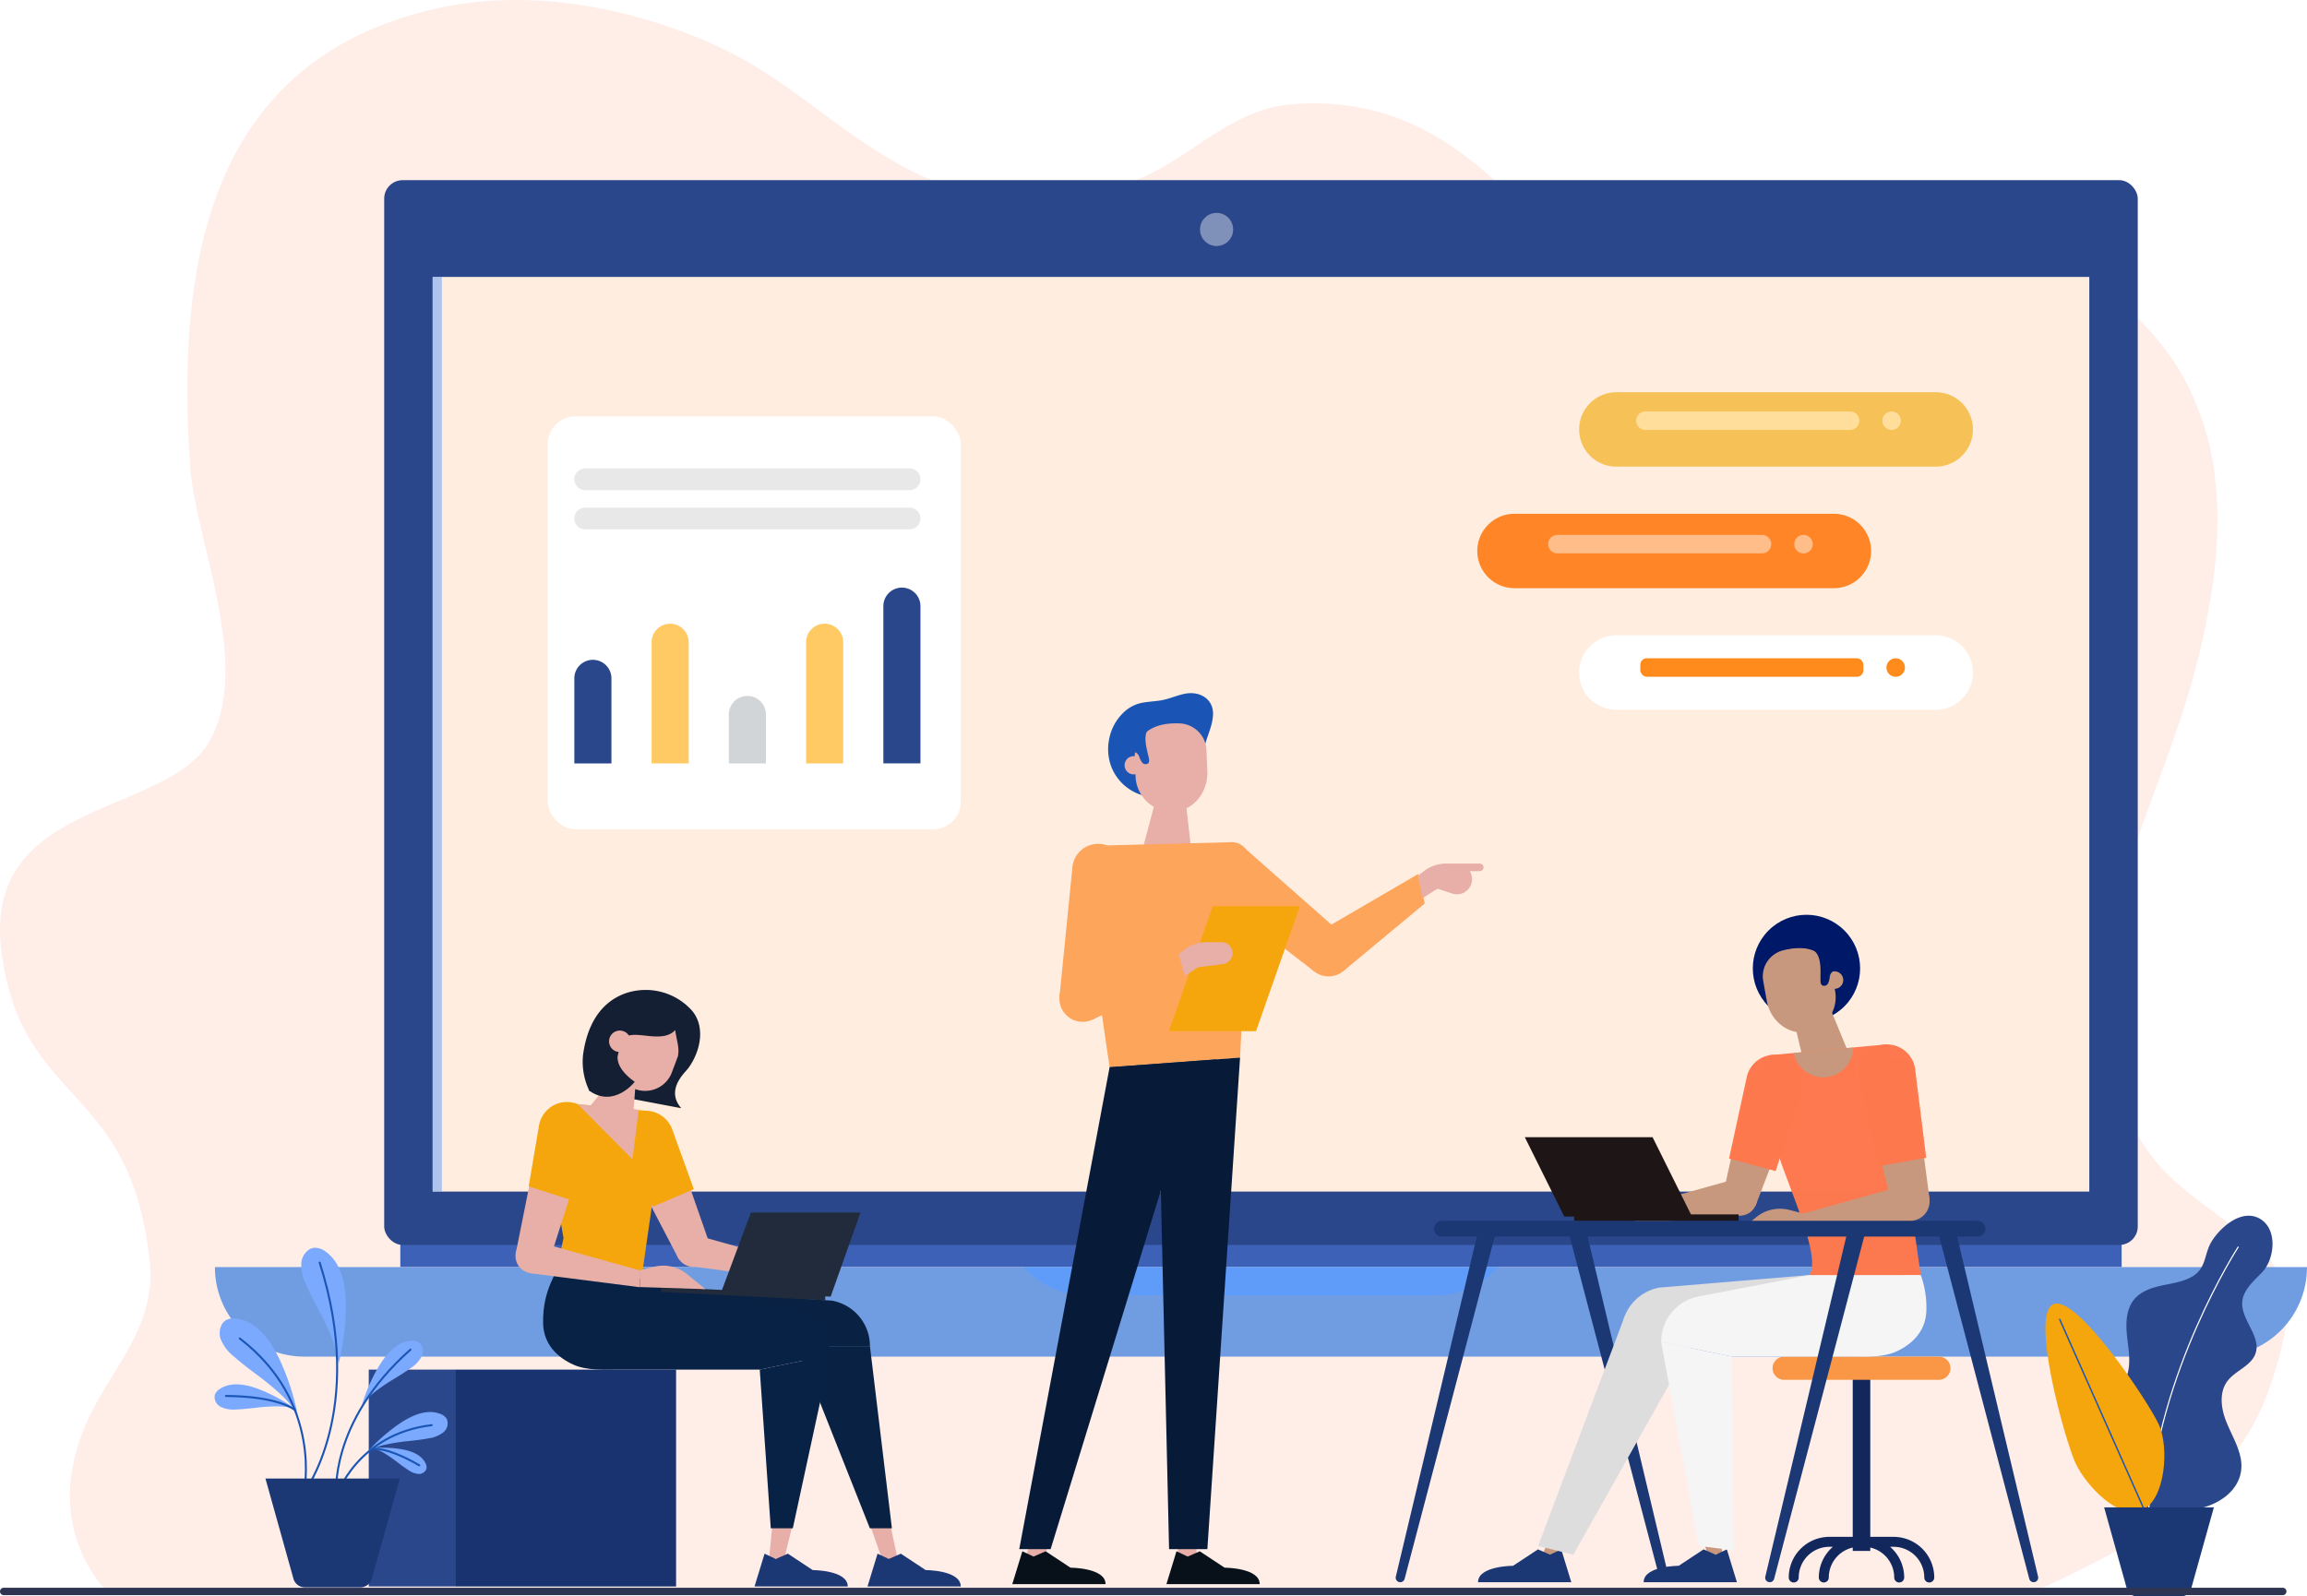 <svg xmlns="http://www.w3.org/2000/svg" xmlns:xlink="http://www.w3.org/1999/xlink" width="575.124" height="398.028" viewBox="0 0 575.124 398.028">
  <defs>
    <filter id="Rectangle_164981" x="134.843" y="102.129" width="104.671" height="104.671" filterUnits="userSpaceOnUse">
      <feOffset dx="1.714" dy="1.714" input="SourceAlpha"/>
      <feGaussianBlur result="blur"/>
      <feFlood flood-color="#81acea" flood-opacity="0.4"/>
      <feComposite operator="in" in2="blur"/>
      <feComposite in="SourceGraphic"/>
    </filter>
    <filter id="Path_146155" x="392.819" y="96.092" width="99.026" height="20.271" filterUnits="userSpaceOnUse">
      <feOffset dx="0.857" dy="1.714" input="SourceAlpha"/>
      <feGaussianBlur result="blur-2"/>
      <feFlood flood-color="#81acea" flood-opacity="0.4"/>
      <feComposite operator="in" in2="blur-2"/>
      <feComposite in="SourceGraphic"/>
    </filter>
    <filter id="Path_146156" x="392.819" y="156.713" width="99.026" height="20.271" filterUnits="userSpaceOnUse">
      <feOffset dx="0.857" dy="1.714" input="SourceAlpha"/>
      <feGaussianBlur result="blur-3"/>
      <feFlood flood-color="#81acea" flood-opacity="0.4"/>
      <feComposite operator="in" in2="blur-3"/>
      <feComposite in="SourceGraphic"/>
    </filter>
    <filter id="Path_146157" x="367.423" y="126.402" width="99.027" height="20.272" filterUnits="userSpaceOnUse">
      <feOffset dx="0.857" dy="1.714" input="SourceAlpha"/>
      <feGaussianBlur result="blur-4"/>
      <feFlood flood-color="#81acea" flood-opacity="0.4"/>
      <feComposite operator="in" in2="blur-4"/>
      <feComposite in="SourceGraphic"/>
    </filter>
  </defs>
  <g id="vidyalaya_mauritania_3" transform="translate(-2817 -10214.072)">
    <path id="Path_146179" data-name="Path 146179" d="M108.955,317.452c4.821,39.172,32.637,32.654,37.029,78.2,1.567,16.256-10.289,26.476-16.18,40.551-6.524,15.557-4.213,29.536,4.6,40.2H617.885c10.688-4.9,20.887-10.1,29.764-16.36,12.221-8.594,21.893-19.187,26.825-33.711,4.452-13.123,7.882-25.783-3.813-35.737-6.349-5.412-12.958-9.588-18.7-14.6a45.371,45.371,0,0,1-11.033-13.626C619.847,321.239,646.884,285,656.813,243.85c.958-4,1.835-8.037,2.534-12.089,1.821-10.321,2.668-20.792,1.588-30.991a68.2,68.2,0,0,0-8.478-27.075c-7.373-12.892-26.472-31.929-46.995-28.3-15.421,2.734-25.125,17.773-39.049,23.213-17.547,6.854-37.014,1.373-50.159-8.7-25.566-19.6-41.949-56.843-85.644-53.429-14.816,1.156-24.818,13.055-37.809,18.508-17.859,7.506-35.476,7.451-52.543.149-19.628-8.4-33.095-24.015-52.368-32.949a130.571,130.571,0,0,0-20.349-7.438c-15.5-4.27-32.458-5.78-48.448-2.489a94.389,94.389,0,0,0-9.65,2.489c-53.458,16.74-55.974,71.569-53.458,111.577,1.154,18.331,15.58,49.943,4.923,68.883S104.292,279.573,108.955,317.452Z" transform="translate(2708.376 10133.6)" fill="rgba(252,79,25,0.99)" opacity="0.1"/>
    <g id="Group_317272" data-name="Group 317272" transform="translate(-60 66)">
      <g id="Group_317271" data-name="Group 317271" transform="translate(2887 10193)">
        <g id="Group_317255" data-name="Group 317255" transform="translate(43.583 0)">
          <rect id="Rectangle_164972" data-name="Rectangle 164972" width="429.115" height="7.181" transform="translate(46.214 263.855)" fill="#3d61b7"/>
          <path id="Path_146066" data-name="Path 146066" d="M655.542,298.973A22.272,22.272,0,0,0,677.761,321.3h477.1a22.271,22.271,0,0,0,22.218-22.326Z" transform="translate(-655.542 -27.937)" fill="#709de1"/>
          <path id="Path_146067" data-name="Path 146067" d="M899.638,306H812.482a20.765,20.765,0,0,1-15.573-7.03h118.3A20.767,20.767,0,0,1,899.638,306Z" transform="translate(-595.288 -27.937)" fill="#5c9bff" opacity="0.8" style="mix-blend-mode: multiply;isolation: isolate"/>
          <rect id="Rectangle_164973" data-name="Rectangle 164973" width="437.151" height="265.517" rx="4.594" transform="translate(42.196)" fill="#2b478b"/>
          <rect id="Rectangle_164974" data-name="Rectangle 164974" width="412.995" height="228.08" transform="translate(54.274 24.128)" fill="#ffeedf"/>
          <rect id="Rectangle_164975" data-name="Rectangle 164975" width="2.296" height="228.024" transform="translate(54.274 24.128)" fill="#5c9bff" opacity="0.5"/>
          <path id="Path_146068" data-name="Path 146068" d="M835.755,119.941a4.128,4.128,0,1,1-4.128-4.128A4.127,4.127,0,0,1,835.755,119.941Z" transform="translate(-581.921 -107.648)" fill="#fff" opacity="0.4"/>
        </g>
        <g id="Group_317257" data-name="Group 317257" transform="translate(81.929 201.911)">
          <path id="Path_146069" data-name="Path 146069" d="M744.013,266.085c-4.093-4.669,1.132-9.06,1.718-9.952l.078-.1c2.978-4.093,4.426-10.486.6-14.586a15.509,15.509,0,0,0-16.4-3.984c-6.705,2.446-9.6,8.7-10.491,15.354a16.669,16.669,0,0,0,1.579,8.931Z" transform="translate(-666.102 -236.576)" fill="#141f33"/>
          <path id="Path_146070" data-name="Path 146070" d="M739.905,243.557c.432,3.008,1.1,4.241.688,6.532l-.359.959c-.024.04-.046.08-.072.121l.033-.019-1.091,2.908a7.114,7.114,0,1,1-13.32-5l1.229-3.271C729.121,242.956,736.558,247.278,739.905,243.557Z" transform="translate(-663.517 -233.538)" fill="#e7afa7"/>
          <path id="Path_146071" data-name="Path 146071" d="M729.193,247.269a2.68,2.68,0,1,1-1.567-3.449A2.681,2.681,0,0,1,729.193,247.269Z" transform="translate(-664.094 -233.498)" fill="#e7afa7"/>
          <path id="Path_146072" data-name="Path 146072" d="M728.665,250.907c-.791.758-10.107,12.162-10.107,12.162l13.545,2.048.788-10.1Z" transform="translate(-666.464 -230.339)" fill="#e7afa7"/>
          <g id="Group_317256" data-name="Group 317256" transform="translate(62.415 31.989)">
            <path id="Path_146073" data-name="Path 146073" d="M742.964,279.982a4.287,4.287,0,1,1-6.062-.009A4.287,4.287,0,0,1,742.964,279.982Z" transform="translate(-721.444 -250.223)" fill="#e7afa7"/>
            <path id="Path_146074" data-name="Path 146074" d="M748.335,290.289l-7.737,3.694-13.921-26.66a5.514,5.514,0,0,1,2.213-8.034h0c3.028-1.445,9.116,1.018,10.118,4.221Z" transform="translate(-725.749 -258.865)" fill="#e7afa7"/>
          </g>
          <path id="Path_146075" data-name="Path 146075" d="M787.44,302.969H730.233l-2.548-14.8,50.288,3.443A11.54,11.54,0,0,1,787.44,302.969Z" transform="translate(-662.491 -214.121)" fill="#092244"/>
          <path id="Path_146076" data-name="Path 146076" d="M773.011,339.98h3.757l-2.71-12.619h-5.5Z" transform="translate(-644.703 -197.067)" fill="#e7afa7"/>
          <path id="Path_146077" data-name="Path 146077" d="M751.8,338.89h3.757l2.87-11.529h-5.5Z" transform="translate(-651.997 -197.067)" fill="#e7afa7"/>
          <path id="Path_146078" data-name="Path 146078" d="M757.578,334.535l-3.01,1.32-2.794-1.32-2.507,8.186h23.25c0-4.093-8.74-4.093-8.74-4.093Z" transform="translate(-653.099 -193.944)" fill="#1b3874"/>
          <path id="Path_146079" data-name="Path 146079" d="M777.2,334.535l-3.008,1.32-2.794-1.32-2.507,8.186h23.249c0-4.093-8.74-4.093-8.74-4.093Z" transform="translate(-644.558 -193.944)" fill="#1b3874"/>
          <path id="Path_146080" data-name="Path 146080" d="M780.255,343.9h-5.494l-18-45.416h18.018Z" transform="translate(-649.835 -209.634)" fill="#092244"/>
          <path id="Path_146081" data-name="Path 146081" d="M783.1,306.558l-17.59,3.657-50.553-25.261,58.677,10.252A11.542,11.542,0,0,1,783.1,306.558Z" transform="translate(-668.033 -215.522)" fill="#082246"/>
          <path id="Path_146082" data-name="Path 146082" d="M716.829,283.535c-.406,2.967-4.422,6.79-4.283,15.659.082,5.322,3.584,8.621,7.566,10.411,3.33,1.5,7.861,1.227,10.672,1.227h35.77l-20.994-20.64Z" transform="translate(-669.081 -216.139)" fill="#082246"/>
          <path id="Path_146083" data-name="Path 146083" d="M758.417,343.237h-5.494l-2.747-39.573,17.59-3.657Z" transform="translate(-652.703 -208.971)" fill="#082246"/>
          <path id="Path_146084" data-name="Path 146084" d="M765.644,290.8l-26.1-3.524-2.041-8.54,28.139,7.873Z" transform="translate(-658.218 -218.229)" fill="#e7afa7"/>
          <path id="Path_146085" data-name="Path 146085" d="M715.958,297.46l1.635-7.516-4.951-29.112a4.941,4.941,0,0,1,5.807-4.534l19.807,1.883a4.942,4.942,0,0,1,3.859,6.276l-5.072,35.434Z" transform="translate(-669.039 -228.028)" fill="#f6a60d"/>
          <path id="Path_146086" data-name="Path 146086" d="M744.53,277.133l-10.1,4.321-8.07-13.221a7.089,7.089,0,0,1,3.838-10.277h0a7.089,7.089,0,0,1,8.918,4.2Z" transform="translate(-663.486 -227.437)" fill="#f6a60d"/>
          <path id="Path_146087" data-name="Path 146087" d="M773.954,291.543l-40.892-2.117v-1.252l40.892,2.117Z" transform="translate(-660.152 -214.121)" fill="#222b3b"/>
          <path id="Path_146088" data-name="Path 146088" d="M770.767,296.227l-27.285-1.149,7.41-19.807h27.317Z" transform="translate(-655.616 -219.736)" fill="#222b3b"/>
          <path id="Path_146089" data-name="Path 146089" d="M737.871,291.9,710.6,288.418l-.866-8.583,28.139,7.873Z" transform="translate(-670.305 -217.75)" fill="#e7afa7"/>
          <path id="Path_146090" data-name="Path 146090" d="M716.283,283.532a4.286,4.286,0,1,1-4.841-3.65A4.286,4.286,0,0,1,716.283,283.532Z" transform="translate(-671.167 -217.747)" fill="#e7afa7"/>
          <path id="Path_146091" data-name="Path 146091" d="M729.338,285.681l3.535-.9a9.347,9.347,0,0,1,8.212,1.81l4.614,3.757-16.361-.517Z" transform="translate(-661.772 -215.724)" fill="#e7afa7"/>
          <rect id="Rectangle_164976" data-name="Rectangle 164976" width="55.106" height="54.083" transform="translate(21.508 94.693)" fill="#193370"/>
          <rect id="Rectangle_164977" data-name="Rectangle 164977" width="21.508" height="54.083" transform="translate(0 94.693)" fill="#2b478b"/>
          <path id="Path_146092" data-name="Path 146092" d="M727.869,247.364l-7.291.643v9.045c6.214,4.339,11.305-2.23,11.305-2.23-5.035-3.631-4.4-6.42-4.031-7.42" transform="translate(-665.584 -231.881)" fill="#141f33"/>
          <path id="Path_146093" data-name="Path 146093" d="M716.122,294.891l-8.339-1.992,6.087-30.36c.191-3.351,2.034-4.776,5.325-4.113h0c3.291.663,6.678,6.29,5.554,9.454Z" transform="translate(-671.153 -227.136)" fill="#e7afa7"/>
          <path id="Path_146094" data-name="Path 146094" d="M720.493,280.464,710.039,277.1l2.588-15.272a7.088,7.088,0,0,1,9.639-5.237h0a7.088,7.088,0,0,1,3.971,9.025Z" transform="translate(-670.171 -228.096)" fill="#f6a60d"/>
          <path id="Path_146095" data-name="Path 146095" d="M718.558,256.431,732.2,270.177l1.565-12.377Z" transform="translate(-666.463 -227.935)" fill="#e7afa7"/>
        </g>
        <g id="Group_317259" data-name="Group 317259" transform="translate(337.941 177.646)">
          <circle id="Ellipse_5061" data-name="Ellipse 5061" cx="13.375" cy="13.375" r="13.375" transform="translate(83.486 18.915) rotate(-45)" fill="#001868"/>
          <path id="Path_146096" data-name="Path 146096" d="M956.82,332.308h-16a10.15,10.15,0,0,0-10.138,10.14,1.243,1.243,0,1,0,2.486,0,7.661,7.661,0,0,1,7.652-7.654h.867a10.11,10.11,0,0,0-3.509,7.654,1.243,1.243,0,1,0,2.486,0,7.669,7.669,0,0,1,7.69-7.654h.969a7.662,7.662,0,0,1,7.652,7.654,1.243,1.243,0,0,0,2.486,0,10.1,10.1,0,0,0-3.515-7.654h.873a7.661,7.661,0,0,1,7.652,7.654,1.243,1.243,0,0,0,2.486,0A10.15,10.15,0,0,0,956.82,332.308Z" transform="translate(-832.697 -171.649)" fill="#12285d"/>
          <rect id="Rectangle_164978" data-name="Rectangle 164978" width="4.373" height="44.495" transform="translate(113.937 119.679)" fill="#12285d"/>
          <path id="Path_146097" data-name="Path 146097" d="M969.324,306.781h-38.56a2.892,2.892,0,0,1-2.892-2.892h0A2.892,2.892,0,0,1,930.765,301h38.56a2.892,2.892,0,0,1,2.892,2.892h0A2.892,2.892,0,0,1,969.324,306.781Z" transform="translate(-833.921 -185.275)" fill="#f99746"/>
          <path id="Path_146098" data-name="Path 146098" d="M916.271,366.656h0a1.132,1.132,0,0,0,1.1-1.4L896.929,279.38h-4.492l22.739,86.432A1.132,1.132,0,0,0,916.271,366.656Z" transform="translate(-849.342 -194.683)" fill="#1b3874"/>
          <path id="Path_146099" data-name="Path 146099" d="M934.411,255.165l12.8,1.03-6.2-15.1-9.457,2.1Z" transform="translate(-832.319 -211.343)" fill="#c8987e"/>
          <path id="Path_146100" data-name="Path 146100" d="M937.143,236.617a2.183,2.183,0,1,0,1.764-2.532A2.181,2.181,0,0,0,937.143,236.617Z" transform="translate(-829.901 -214.41)" fill="#c8987e"/>
          <path id="Path_146101" data-name="Path 146101" d="M930.76,230.711a6.819,6.819,0,0,0-3.806,3.209,6.628,6.628,0,0,0-.68,4.277h0l.228,1.282c.02.055.037.111.06.166l-.036-.03.639,3.574c.881,4.927,5.3,8.512,9.986,7.753a8.834,8.834,0,0,0,7.011-10.46l-.782-4.379,0-.009S941.793,227.534,930.76,230.711Z" transform="translate(-834.658 -216.171)" fill="#c8987e"/>
          <path id="Path_146102" data-name="Path 146102" d="M930.584,231.067a15.514,15.514,0,0,1,3.4-.271,7.374,7.374,0,0,1,2.486.446c2.58,1.013,2.15,5.323,2.161,7.486,0,.528.01,1.155.449,1.45a1.1,1.1,0,0,0,1.444-.505,5.172,5.172,0,0,0,.432-1.65,1.818,1.818,0,0,1,.887-1.391l-3.437-8.6c-.026-.063-5.54,1.778-5.965,1.915A6.857,6.857,0,0,0,930.584,231.067Z" transform="translate(-832.741 -217.032)" fill="#001868"/>
          <g id="Group_317258" data-name="Group 317258" transform="translate(81.515 42.142)">
            <path id="Path_146103" data-name="Path 146103" d="M920.128,272.161a4.287,4.287,0,1,0,6.021-.712A4.287,4.287,0,0,0,920.128,272.161Z" transform="translate(-919.207 -240.677)" fill="#c8987e"/>
            <path id="Path_146104" data-name="Path 146104" d="M919.247,282.988l8.112,2.774L938.1,257.671a5.514,5.514,0,0,0-3.127-7.724h0c-3.176-1.086-8.938,2.065-9.563,5.363Z" transform="translate(-919.19 -249.729)" fill="#c8987e"/>
          </g>
          <path id="Path_146105" data-name="Path 146105" d="M901.626,301.3h51.739l-4.8-14.48-37.472,3.127A11.54,11.54,0,0,0,901.626,301.3Z" transform="translate(-845.343 -191.444)" fill="#ddd"/>
          <path id="Path_146106" data-name="Path 146106" d="M891.282,339.932h-3.757l5.991-12.619h5.5Z" transform="translate(-851.48 -173.822)" fill="#c8987e"/>
          <path id="Path_146107" data-name="Path 146107" d="M921.156,338.842H917.4l-2.87-11.529h5.5Z" transform="translate(-839.728 -173.822)" fill="#c8987e"/>
          <path id="Path_146108" data-name="Path 146108" d="M920.418,334.488l3.01,1.319,2.793-1.319,2.509,8.185h-23.25c0-4.093,8.74-4.093,8.74-4.093Z" transform="translate(-843.667 -170.7)" fill="#1b3874"/>
          <path id="Path_146109" data-name="Path 146109" d="M891.65,334.488l3.01,1.319,2.794-1.319,2.507,8.185H876.712c0-4.093,8.739-4.093,8.739-4.093Z" transform="translate(-856.186 -170.7)" fill="#1b3874"/>
          <path id="Path_146110" data-name="Path 146110" d="M887.148,351.262l8.774,2.187,31.116-55.257-18.3-4.22Z" transform="translate(-851.644 -188.333)" fill="#ddd"/>
          <path id="Path_146111" data-name="Path 146111" d="M908.514,303.491l17.59,3.657,47.139-20.327-27.678,0-27.585,5.315A11.539,11.539,0,0,0,908.514,303.491Z" transform="translate(-842.346 -191.444)" fill="#f5f5f5"/>
          <path id="Path_146112" data-name="Path 146112" d="M967.909,286.821a23.76,23.76,0,0,1,1.4,8.689c-.083,5.32-3.585,8.621-7.566,10.41-3.331,1.5-7.862,1.229-10.672,1.229h-30.3l19.463-20.324Z" transform="translate(-837.012 -191.444)" fill="#f5f5f5"/>
          <path id="Path_146113" data-name="Path 146113" d="M917.863,349.319l8.774,1.093-.533-48.32-17.59-3.657Z" transform="translate(-842.346 -186.39)" fill="#f5f5f5"/>
          <path id="Path_146114" data-name="Path 146114" d="M903.931,281.606l25.758-2.1,2.381-9.963-28.139,7.873Z" transform="translate(-844.34 -198.964)" fill="#c8987e"/>
          <path id="Path_146115" data-name="Path 146115" d="M965.485,304.273l-8.28-57.553-29.43,2.737-1.434,8.129c-.208,14.5,15.236,39.467,11.466,46.69Z" transform="translate(-834.588 -208.896)" fill="rgba(254,120,78,0.99)"/>
          <path id="Path_146116" data-name="Path 146116" d="M920.311,274.438l11.622,3.126,6.206-19.088a7.088,7.088,0,0,0-5-9.764h0a7.088,7.088,0,0,0-8.371,5.207Z" transform="translate(-837.212 -208.1)" fill="rgba(254,120,78,0.99)"/>
          <path id="Path_146117" data-name="Path 146117" d="M933.227,282.708l26.617-2.378,1.523-9.686-28.139,7.873Z" transform="translate(-831.591 -198.485)" fill="#c8987e"/>
          <path id="Path_146118" data-name="Path 146118" d="M948.443,274.818a4.846,4.846,0,1,0,5.472-4.125A4.846,4.846,0,0,0,948.443,274.818Z" transform="translate(-824.989 -198.484)" fill="#c8987e"/>
          <path id="Path_146119" data-name="Path 146119" d="M938.188,276.49l-3.533-.9a9.347,9.347,0,0,0-8.212,1.81l-4.614,3.757,16.36-.517Z" transform="translate(-836.551 -196.459)" fill="#c8987e"/>
          <path id="Path_146120" data-name="Path 146120" d="M950.5,284.634l9.62-.274-4.069-30.937c-.066-3.357-2.945-4.762-6.257-4.222h0c-3.312.54-6.908,6.036-5.9,9.238Z" transform="translate(-827.023 -207.866)" fill="#c8987e"/>
          <path id="Path_146121" data-name="Path 146121" d="M947.795,277.133l11.88-2.118-2.7-21.626A7.089,7.089,0,0,0,948.055,247h0A7.088,7.088,0,0,0,943,255.464Z" transform="translate(-827.42 -208.882)" fill="rgba(254,120,78,0.99)"/>
          <path id="Path_146122" data-name="Path 146122" d="M1004.536,281.336H871.065a1.972,1.972,0,0,1-1.972-1.972h0a1.971,1.971,0,0,1,1.972-1.971h133.471a1.971,1.971,0,0,1,1.972,1.971h0A1.972,1.972,0,0,1,1004.536,281.336Z" transform="translate(-859.502 -195.548)" fill="#1b3874"/>
          <path id="Path_146123" data-name="Path 146123" d="M863.542,366.656h0a1.132,1.132,0,0,1-1.1-1.4l20.442-85.881h4.494l-22.739,86.432A1.133,1.133,0,0,1,863.542,366.656Z" transform="translate(-862.41 -194.683)" fill="#1b3874"/>
          <path id="Path_146124" data-name="Path 146124" d="M980.453,366.656h0a1.132,1.132,0,0,0,1.1-1.4L961.113,279.38h-4.494l22.739,86.432A1.133,1.133,0,0,0,980.453,366.656Z" transform="translate(-821.41 -194.683)" fill="#1b3874"/>
          <path id="Path_146125" data-name="Path 146125" d="M927.724,366.656h0a1.132,1.132,0,0,1-1.1-1.4l20.442-85.881h4.494l-22.739,86.432A1.133,1.133,0,0,1,927.724,366.656Z" transform="translate(-834.478 -194.683)" fill="#1b3874"/>
          <path id="Path_146126" data-name="Path 146126" d="M931.531,248.648l.24.774a7.461,7.461,0,0,0,7.139,5.289h0a7.461,7.461,0,0,0,7.427-6.753l.063-.66Z" transform="translate(-832.329 -208.645)" fill="#c8987e"/>
          <path id="Path_146127" data-name="Path 146127" d="M926.527,282.673H894.676l-9.84-19.807h31.851Z" transform="translate(-852.651 -201.87)" fill="#1e1616"/>
          <rect id="Rectangle_164979" data-name="Rectangle 164979" width="40.998" height="1.592" transform="translate(44.477 80.252)" fill="#1e1616"/>
        </g>
        <g id="Group_317260" data-name="Group 317260" transform="translate(242.357 127.917)">
          <path id="Path_146128" data-name="Path 146128" d="M855.3,226.305l7.338-8.983L838,195.586a5.413,5.413,0,0,0-8.087,1.231h0c-1.758,2.786-.243,8.7,3.345,12.028S855.3,226.305,855.3,226.305Z" transform="translate(-780.109 -156.984)" fill="#fea55c"/>
          <rect id="Rectangle_164980" data-name="Rectangle 164980" width="4.635" height="5.712" transform="translate(41.286 210.863)" fill="#e7afa7"/>
          <path id="Path_146129" data-name="Path 146129" d="M796.954,320.931h4.635l2.137-5.712h-4.635Z" transform="translate(-794.134 -104.356)" fill="#e7afa7"/>
          <path id="Path_146130" data-name="Path 146130" d="M829.882,199.855l-12.52,1.007L821.29,186.1l7.177,1.13Z" transform="translate(-785.252 -160.55)" fill="#e7afa7"/>
          <path id="Path_146131" data-name="Path 146131" d="M814.137,250.318l-7.261-49.6a4.577,4.577,0,0,1,3.825-5.652l33.2-.842a4.58,4.58,0,0,1,5.193,4.43l-2.434,49.262Z" transform="translate(-789.876 -157.032)" fill="#fea55c"/>
          <path id="Path_146132" data-name="Path 146132" d="M811.893,234.023l12.445,16.685,2.382,103.479h9.548l8.15-122.564Z" transform="translate(-787.633 -140.738)" fill="#071b39"/>
          <path id="Path_146133" data-name="Path 146133" d="M845.249,231.932l-2.959,16.083a7.771,7.771,0,0,1-7.642,6.364h0l-30.624,99.675H796.2L818.723,233.89Z" transform="translate(-794.462 -140.603)" fill="#071b39"/>
          <path id="Path_146134" data-name="Path 146134" d="M812.357,186.457a11.932,11.932,0,0,0,23.088-3.223c.255-3.321,2.256-6.289,2.348-9.653.1-3.816-3.264-5.785-6.8-5.172-1.909.332-3.7,1.164-5.594,1.572-1.637.353-3.327.383-4.977.663a9.137,9.137,0,0,0-5.006,2.549,12.206,12.206,0,0,0-3.439,6.169A12.543,12.543,0,0,0,812.357,186.457Z" transform="translate(-787.743 -168.297)" fill="#1a55b5"/>
          <path id="Path_146135" data-name="Path 146135" d="M819.046,181.424a2.275,2.275,0,1,1-2.37-2.177A2.275,2.275,0,0,1,819.046,181.424Z" transform="translate(-786.499 -163.533)" fill="#e7afa7"/>
          <path id="Path_146136" data-name="Path 146136" d="M827.879,173.586a7.1,7.1,0,0,1,4.6,2.4,6.916,6.916,0,0,1,1.661,4.2h0l.056,1.355c-.007.062-.011.122-.023.184l.03-.039.158,3.78c.218,5.211-3.463,9.857-8.406,10.145a9.207,9.207,0,0,1-9.5-9.055l-.2-4.633v-.009S815.937,172.847,827.879,173.586Z" transform="translate(-785.733 -166.014)" fill="#e7afa7"/>
          <path id="Path_146137" data-name="Path 146137" d="M825.8,173.547a15.174,15.174,0,0,0-3.3.462,7.2,7.2,0,0,0-2.279.954c-2.248,1.514-.923,5.537-.475,7.605.111.505.237,1.105-.12,1.48a1.071,1.071,0,0,1-1.485-.177,5.028,5.028,0,0,1-.762-1.484,1.774,1.774,0,0,0-1.142-1.138l1.455-8.946c.01-.065,5.666.522,6.1.563A6.706,6.706,0,0,1,825.8,173.547Z" transform="translate(-785.743 -166.555)" fill="#1a55b5"/>
          <path id="Path_146138" data-name="Path 146138" d="M832.47,219.4,809.514,230.33l-1.97-10.929,23.5-6.545Z" transform="translate(-789.525 -148.905)" fill="#fea55c"/>
          <path id="Path_146139" data-name="Path 146139" d="M812.641,218.634a5.8,5.8,0,1,1-8.161.822A5.8,5.8,0,0,1,812.641,218.634Z" transform="translate(-791.428 -146.96)" fill="#fea55c"/>
          <path id="Path_146140" data-name="Path 146140" d="M855.362,210.736a5.8,5.8,0,1,1-8.161.822A5.8,5.8,0,0,1,855.362,210.736Z" transform="translate(-772.835 -150.397)" fill="#fea55c"/>
          <path id="Path_146141" data-name="Path 146141" d="M874.731,207.085l-20.289,16.86-6.432-9.591,25.1-14.633Z" transform="translate(-771.914 -154.622)" fill="#fea55c"/>
          <path id="Path_146142" data-name="Path 146142" d="M814.614,234.348l-11.421-1.857,3.185-31.831a6.454,6.454,0,0,1,7.634-6.071h0c3.862.72,7.807,6.845,7.807,12.677S814.614,234.348,814.614,234.348Z" transform="translate(-791.419 -156.903)" fill="#fea55c"/>
          <path id="Path_146143" data-name="Path 146143" d="M843.917,236.477h-21.73l10.934-31.166h21.73Z" transform="translate(-783.153 -152.189)" fill="#f6a60d"/>
          <path id="Path_146144" data-name="Path 146144" d="M837.256,213.744h0a2.74,2.74,0,0,1-2.332,3.279l-6.237.807-3.341,2.133-1.429-5.451,1.4-1.074a9.07,9.07,0,0,1,5.521-1.874h3.737A2.742,2.742,0,0,1,837.256,213.744Z" transform="translate(-782.4 -149.467)" fill="#e7afa7"/>
          <path id="Path_146145" data-name="Path 146145" d="M880.864,197.908h-8.422a9.07,9.07,0,0,0-5.521,1.874l-1.4,1.074.979,5.739,3.792-2.421,3.549,1.171a3.772,3.772,0,0,0,4.5-5.544h2.519a.947.947,0,0,0,0-1.893Z" transform="translate(-764.293 -155.41)" fill="#e7afa7"/>
          <path id="Path_146146" data-name="Path 146146" d="M803.3,317.4l-3.01,1.319L797.5,317.4l-2.507,8.185h23.249c0-4.093-8.739-4.093-8.739-4.093Z" transform="translate(-794.989 -103.409)" fill="#08101a"/>
          <path id="Path_146147" data-name="Path 146147" d="M830.074,317.4l-3.008,1.319-2.794-1.319-2.507,8.185h23.249c0-4.093-8.74-4.093-8.74-4.093Z" transform="translate(-783.336 -103.409)" fill="#08101a"/>
        </g>
        <g id="Group_317261" data-name="Group 317261" transform="translate(124.843 57.2)">
          <g transform="matrix(1, 0, 0, 1, -134.84, -102.13)" filter="url(#Rectangle_164981)">
            <rect id="Rectangle_164981-2" data-name="Rectangle 164981" width="102.957" height="102.957" rx="6.885" transform="translate(134.84 102.13)" fill="#fff"/>
          </g>
          <path id="Path_146148" data-name="Path 146148" d="M802.02,165.876H721.15a2.708,2.708,0,0,1-2.708-2.708h0a2.709,2.709,0,0,1,2.708-2.708H802.02a2.708,2.708,0,0,1,2.708,2.708h0A2.708,2.708,0,0,1,802.02,165.876Z" transform="translate(-710.106 -145.778)" fill="#e8e8e8"/>
          <path id="Path_146149" data-name="Path 146149" d="M802.02,172.683H721.15a2.708,2.708,0,0,1-2.708-2.708h0a2.707,2.707,0,0,1,2.708-2.707H802.02a2.707,2.707,0,0,1,2.708,2.707h0A2.708,2.708,0,0,1,802.02,172.683Z" transform="translate(-710.106 -142.815)" fill="#e8e8e8"/>
          <path id="Path_146150" data-name="Path 146150" d="M727.69,219.544h-9.248V198.337a4.624,4.624,0,0,1,4.624-4.624h0a4.623,4.623,0,0,1,4.624,4.624Z" transform="translate(-710.106 -131.306)" fill="#2b478b"/>
          <path id="Path_146151" data-name="Path 146151" d="M741.109,222.274h-9.247v-30.21a4.623,4.623,0,0,1,4.623-4.624h0a4.623,4.623,0,0,1,4.624,4.624Z" transform="translate(-704.266 -134.036)" fill="#ffca64"/>
          <path id="Path_146152" data-name="Path 146152" d="M754.528,216.814h-9.247v-12.2a4.623,4.623,0,0,1,4.624-4.624h0a4.623,4.623,0,0,1,4.623,4.624Z" transform="translate(-698.426 -128.576)" fill="#d1d5d8"/>
          <path id="Path_146153" data-name="Path 146153" d="M767.948,222.274H758.7v-30.21a4.623,4.623,0,0,1,4.624-4.624h0a4.624,4.624,0,0,1,4.624,4.624Z" transform="translate(-692.586 -134.036)" fill="#ffca64"/>
          <path id="Path_146154" data-name="Path 146154" d="M781.367,225h-9.248V185.791a4.623,4.623,0,0,1,4.624-4.624h0a4.624,4.624,0,0,1,4.624,4.624Z" transform="translate(-686.746 -136.766)" fill="#2b478b"/>
        </g>
        <g id="Group_317265" data-name="Group 317265" transform="translate(357.423 51.163)">
          <g transform="matrix(1, 0, 0, 1, -367.42, -96.09)" filter="url(#Path_146155)">
            <path id="Path_146155-2" data-name="Path 146155" d="M982.218,164.33H902.605a9.278,9.278,0,0,1-9.278-9.279h0a9.278,9.278,0,0,1,9.278-9.279h79.612a9.278,9.278,0,0,1,9.279,9.279h0A9.278,9.278,0,0,1,982.218,164.33Z" transform="translate(-500.51 -49.68)" fill="#f6c157"/>
          </g>
          <g transform="matrix(1, 0, 0, 1, -367.42, -96.09)" filter="url(#Path_146156)">
            <path id="Path_146156-2" data-name="Path 146156" d="M982.218,206.569H902.605a9.278,9.278,0,0,1-9.278-9.279h0a9.278,9.278,0,0,1,9.278-9.279h79.612a9.278,9.278,0,0,1,9.279,9.279h0A9.278,9.278,0,0,1,982.218,206.569Z" transform="translate(-500.51 -31.3)" fill="#fff"/>
          </g>
          <g transform="matrix(1, 0, 0, 1, -367.42, -96.09)" filter="url(#Path_146157)">
            <path id="Path_146157-2" data-name="Path 146157" d="M964.523,185.451H884.911a9.28,9.28,0,0,1-9.278-9.28h0a9.279,9.279,0,0,1,9.278-9.279h79.612a9.28,9.28,0,0,1,9.28,9.279h0A9.28,9.28,0,0,1,964.523,185.451Z" transform="translate(-508.21 -40.49)" fill="#ff8526"/>
          </g>
          <g id="Group_317262" data-name="Group 317262" transform="translate(40.471 6.511)">
            <path id="Path_146158" data-name="Path 146158" d="M957.149,154.921H906.137a2.306,2.306,0,0,1-2.306-2.3h0a2.306,2.306,0,0,1,2.306-2.306h51.011a2.306,2.306,0,0,1,2.306,2.306h0A2.306,2.306,0,0,1,957.149,154.921Z" transform="translate(-903.831 -150.31)" fill="#ffde9b"/>
            <circle id="Ellipse_5062" data-name="Ellipse 5062" cx="2.306" cy="2.306" r="2.306" transform="translate(61.362)" fill="#ffde9b"/>
          </g>
          <g id="Group_317263" data-name="Group 317263" transform="translate(18.521 37.284)">
            <path id="Path_146159" data-name="Path 146159" d="M941.855,176.362H890.843a2.306,2.306,0,0,1-2.306-2.306h0a2.306,2.306,0,0,1,2.306-2.3h51.011a2.305,2.305,0,0,1,2.306,2.3h0A2.305,2.305,0,0,1,941.855,176.362Z" transform="translate(-888.537 -171.751)" fill="#ffbd8a"/>
            <path id="Path_146160" data-name="Path 146160" d="M935.9,174.056a2.306,2.306,0,1,1-2.306-2.3A2.305,2.305,0,0,1,935.9,174.056Z" transform="translate(-869.93 -171.751)" fill="#ffbd8a"/>
          </g>
          <g id="Group_317264" data-name="Group 317264" transform="translate(41.493 68.055)">
            <rect id="Rectangle_164982" data-name="Rectangle 164982" width="55.623" height="4.612" rx="1.607" fill="#ff8b1d"/>
            <path id="Path_146161" data-name="Path 146161" d="M951.911,195.5a2.306,2.306,0,1,1-2.306-2.3A2.306,2.306,0,0,1,951.911,195.5Z" transform="translate(-885.936 -193.191)" fill="#ff8b1d"/>
          </g>
        </g>
        <g id="Group_317267" data-name="Group 317267" transform="translate(499.92 258.233)">
          <g id="Group_317266" data-name="Group 317266">
            <path id="Path_146162" data-name="Path 146162" d="M985.361,340.857c2.878-3.318,6.519-6.181,7.667-10.368.84-3.06.178-6.3-.151-9.454s-.212-6.644,1.828-9.072c1.683-2,4.34-2.87,6.895-3.42s5.223-.9,7.492-2.2c3.681-2.113,2.948-5.7,4.926-8.854,2.217-3.535,7.378-8.044,11.8-5.7,4.686,2.486,3.943,10.033.827,13.367-2.067,2.21-4.715,4.331-5.019,7.342-.458,4.534,4.738,8.615,3.308,12.943-1.055,3.2-5.084,4.3-7.073,7.01-1.969,2.687-1.572,6.45-.413,9.571s2.984,6.008,3.706,9.259c1.474,6.652-3.745,11.249-9.692,12.732-5.465,1.363-17.251.72-17.251.72a22.553,22.553,0,0,1-11.182-9.2,11.706,11.706,0,0,1-.636-10.161A16.973,16.973,0,0,1,985.361,340.857Z" transform="translate(-972.549 -291.148)" fill="#2b478b"/>
            <path id="Path_146163" data-name="Path 146163" d="M1015.507,296.6s-20.123,31.084-22.313,65.6" transform="translate(-967.472 -288.776)" fill="none" stroke="#fff" stroke-linecap="round" stroke-linejoin="round" stroke-width="0.288"/>
            <path id="Path_146164" data-name="Path 146164" d="M1003.533,336.566c2.632,5.748,1.635,18.712-4.113,21.344s-14.069-6.062-16.7-11.81-11.256-36.882-5.508-39.514S1000.9,330.818,1003.533,336.566Z" transform="translate(-975.272 -284.509)" fill="#f6a60d"/>
            <line id="Line_980" data-name="Line 980" x2="20.8" y2="46.86" transform="translate(3.563 25.858)" fill="none" stroke="#1a55b5" stroke-linecap="round" stroke-linejoin="round" stroke-width="0.353"/>
          </g>
          <path id="Path_146165" data-name="Path 146165" d="M1004.82,363.964H993.466a2.389,2.389,0,0,1-2.3-1.747l-5.7-20.4h27.361l-5.7,20.4A2.388,2.388,0,0,1,1004.82,363.964Z" transform="translate(-970.837 -269.098)" fill="#1b3874"/>
        </g>
        <g id="Group_317270" data-name="Group 317270" transform="translate(43.461 266.214)">
          <g id="Group_317268" data-name="Group 317268">
            <path id="Path_146166" data-name="Path 146166" d="M673.887,293.926a4.433,4.433,0,0,1,2.783,1c.075.053.146.108.22.162,3.126,2.4,4.73,6.781,4.771,13.042a60.09,60.09,0,0,1-1.81,14.707,26.064,26.064,0,0,0-1.465-5.879,69.344,69.344,0,0,0-3.7-7.871c-1.028-1.969-2.091-4.006-2.972-6.069a10.664,10.664,0,0,1-1.134-5.534C670.822,295.814,672.126,294.025,673.887,293.926Z" transform="translate(-648.904 -293.922)" fill="#7aa9fe"/>
            <path id="Path_146167" data-name="Path 146167" d="M658.034,306.593a4.423,4.423,0,0,1,2.944-.283c.089.016.178.033.267.053,3.851.828,7.177,4.1,9.891,9.745a59.979,59.979,0,0,1,4.659,14.068,26.126,26.126,0,0,0-3.839-4.687,70.076,70.076,0,0,0-6.714-5.531c-1.771-1.339-3.6-2.724-5.283-4.212a10.671,10.671,0,0,1-3.394-4.518C656.069,309.611,656.484,307.437,658.034,306.593Z" transform="translate(-655.062 -288.581)" fill="#7aa9fe"/>
            <path id="Path_146168" data-name="Path 146168" d="M655.55,320.271a3.025,3.025,0,0,1,1.332-1.521c.052-.034.1-.066.158-.1,2.3-1.392,5.494-1.322,9.487.211a40.921,40.921,0,0,1,8.91,4.814,17.765,17.765,0,0,0-4.106-.531,47.426,47.426,0,0,0-5.93.395c-1.508.164-3.07.334-4.6.38a7.288,7.288,0,0,1-3.8-.656A2.747,2.747,0,0,1,655.55,320.271Z" transform="translate(-655.457 -283.593)" fill="#7aa9fe"/>
            <path id="Path_146169" data-name="Path 146169" d="M670.987,353.929s15.687-20.665,3.944-57.422" transform="translate(-648.699 -292.797)" fill="none" stroke="#1a55b5" stroke-linecap="round" stroke-linejoin="round" stroke-width="0.499"/>
            <path id="Path_146170" data-name="Path 146170" d="M675.829,348.193s4.96-22.461-15.968-38.505" transform="translate(-653.541 -287.061)" fill="none" stroke="#1a55b5" stroke-linecap="round" stroke-linejoin="round" stroke-width="0.499"/>
            <path id="Path_146171" data-name="Path 146171" d="M674.64,323.177s-3.826-3.4-17.185-3.506" transform="translate(-654.588 -282.716)" fill="none" stroke="#1a55b5" stroke-linecap="round" stroke-linejoin="round" stroke-width="0.499"/>
          </g>
          <g id="Group_317269" data-name="Group 317269" transform="translate(30.318 23.184)">
            <path id="Path_146172" data-name="Path 146172" d="M696,313.878a7.609,7.609,0,0,1-2.708,2.975c-1.29.942-2.681,1.8-4.027,2.631a49.639,49.639,0,0,0-5.128,3.47,18.639,18.639,0,0,0-3.035,3.064,42.7,42.7,0,0,1,4.244-9.657c2.3-3.816,4.878-5.914,7.664-6.245.063-.007.128-.014.194-.02a3.157,3.157,0,0,1,2.067.4A2.86,2.86,0,0,1,696,313.878Z" transform="translate(-674.617 -310.076)" fill="#7aa9fe"/>
            <path id="Path_146173" data-name="Path 146173" d="M700.9,327.5a7.6,7.6,0,0,1-3.72,1.53c-1.57.3-3.195.481-4.766.656a49.545,49.545,0,0,0-6.12.943,18.581,18.581,0,0,0-4.054,1.47,42.676,42.676,0,0,1,7.968-6.913c3.713-2.463,6.941-3.258,9.6-2.364.062.02.123.042.184.065a3.153,3.153,0,0,1,1.7,1.244A2.86,2.86,0,0,1,700.9,327.5Z" transform="translate(-674.12 -304.683)" fill="#7aa9fe"/>
            <path id="Path_146174" data-name="Path 146174" d="M694.38,335.213a5.2,5.2,0,0,1-2.566-.983c-.921-.587-1.814-1.259-2.678-1.907a33.638,33.638,0,0,0-3.486-2.4,12.629,12.629,0,0,0-2.705-1.17,29.15,29.15,0,0,1,7.2.3c3,.515,4.979,1.632,5.881,3.323.022.039.042.077.062.118a2.159,2.159,0,0,1,.261,1.415A1.957,1.957,0,0,1,694.38,335.213Z" transform="translate(-673.813 -301.989)" fill="#7aa9fe"/>
            <path id="Path_146175" data-name="Path 146175" d="M676.641,348.2s-2.08-18.353,18.478-36.573" transform="translate(-676.582 -309.399)" fill="none" stroke="#1a55b5" stroke-linecap="round" stroke-linejoin="round" stroke-width="0.499"/>
            <path id="Path_146176" data-name="Path 146176" d="M676.623,342.5s5.137-15.549,23.781-17.752" transform="translate(-676.564 -303.691)" fill="none" stroke="#1a55b5" stroke-linecap="round" stroke-linejoin="round" stroke-width="0.499"/>
            <path id="Path_146177" data-name="Path 146177" d="M682.817,328.878s3.579-.69,11.792,4.106" transform="translate(-673.868 -301.908)" fill="none" stroke="#1a55b5" stroke-linecap="round" stroke-linejoin="round" stroke-width="0.499"/>
          </g>
          <path id="Path_146178" data-name="Path 146178" d="M688.017,361.147h-13.9a2.926,2.926,0,0,1-2.817-2.138l-6.982-24.983h33.5l-6.981,24.983A2.926,2.926,0,0,1,688.017,361.147Z" transform="translate(-651.603 -276.469)" fill="#1b3874"/>
        </g>
      </g>
    </g>
    <path id="Rectangle_164983" data-name="Rectangle 164983" d="M.923,0H569.077A.923.923,0,0,1,570,.923v0a.923.923,0,0,1-.923.923H.923A.923.923,0,0,1,0,.924v0A.923.923,0,0,1,.923,0Z" transform="translate(2817 10610)" fill="#2e3552"/>
  </g>
</svg>
